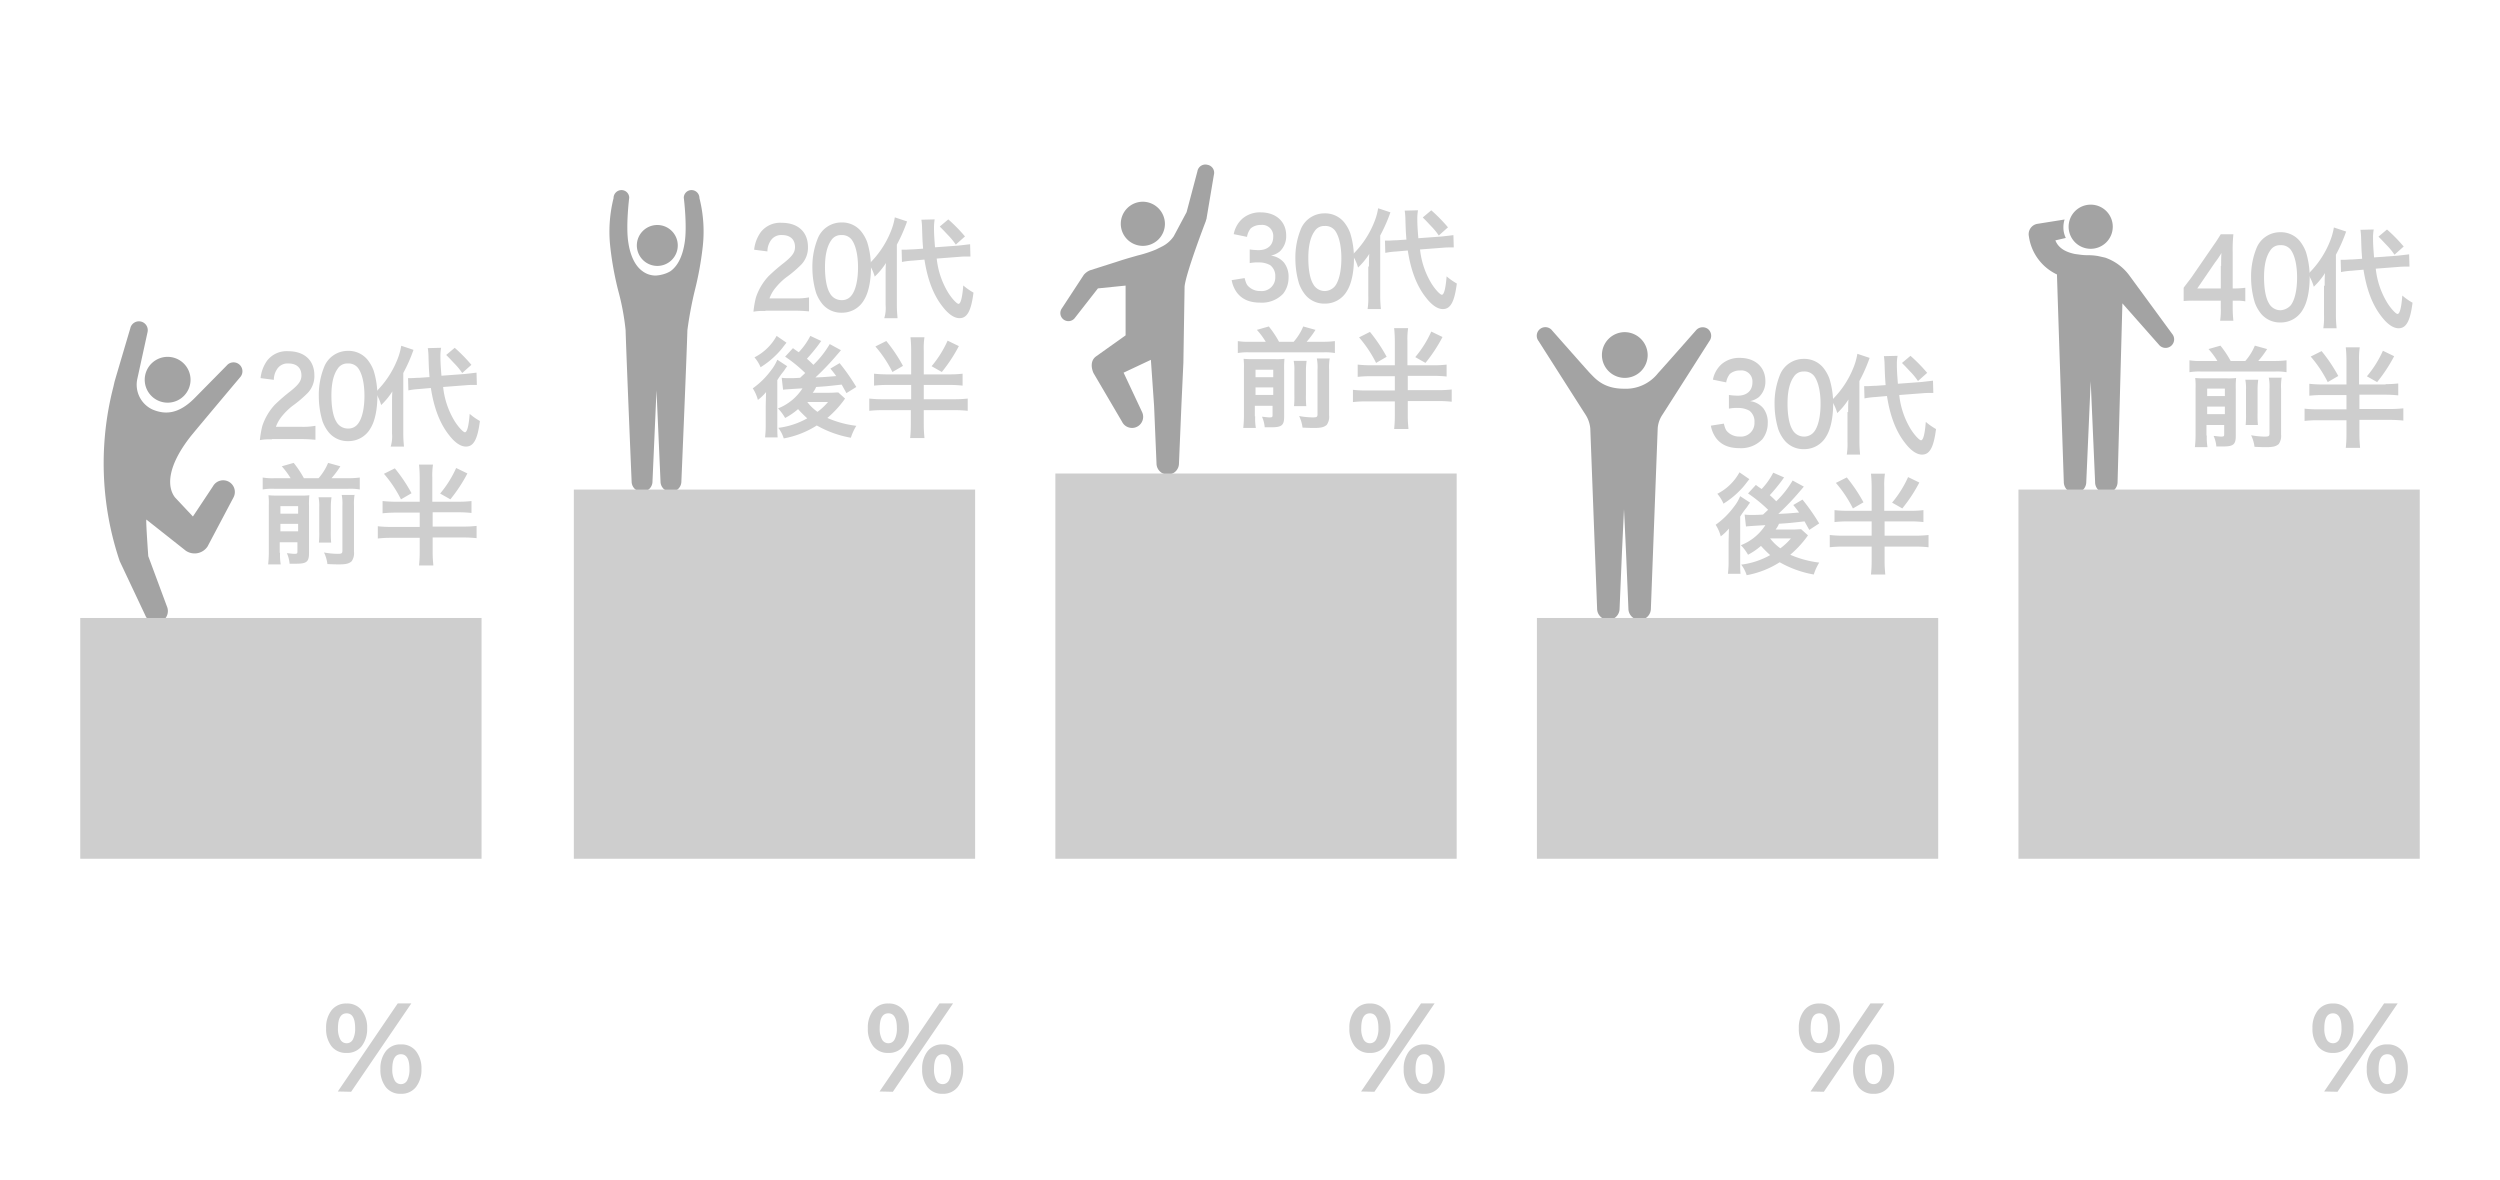 <svg xmlns="http://www.w3.org/2000/svg" width="623" height="294" viewBox="0 0 623 294">
  <defs>
    <style>
      .cls-1 {
        fill: #fff;
      }

      .cls-2 {
        fill: #0c8a41;
      }

      .cls-3 {
        fill: #a3a3a3;
      }

      .cls-4 {
        fill: #cecece;
       animation: st5_anime 2s linear 2s forwards; 
      }

      .cls-5 {
        fill: #cecece;
        animation: st2_anime 2s linear 2s forwards; 
      }
      
    path {
          stroke:transparent;
          fill:transparent;
      }
      @keyframes st2_anime {
        0% {
          stroke-dashoffset: 0;
          fill:#A3A3A3;
        }
        50% {
          stroke-dashoffset: 0;
          fill:#A3A3A3;
        }
        80% {
          stroke-dashoffset: 0;
          fill:#A3A3A3;
        }
        100% {
          stroke-dashoffset: 0;
          fill:#88b04b;
        }
      }
      @keyframes st5_anime {
        0% {
          stroke-dashoffset: 0;
          fill:#A3A3A3;
        }
        50% {
          stroke-dashoffset: 0;
          fill:#A3A3A3;
        }
        80% {
          stroke-dashoffset: 0;
          fill:#A3A3A3;
        }
        100% {
          stroke-dashoffset: 0;
          fill:#cecece;
        }

    </style>
  </defs>
  <g id="グループ_1444" data-name="グループ 1444" transform="translate(-536 -329)">
    <g id="グループ_1440" data-name="グループ 1440">
      <g id="グループ_1439" data-name="グループ 1439">
        <rect id="長方形_1502" data-name="長方形 1502" class="cls-1" width="623" height="294" transform="translate(536 329)"/>
        <path id="パス_1064" data-name="パス 1064" class="cls-2" d="M329.3,107.6" transform="translate(612 369.969)"/>
        <g id="グループ_1381" data-name="グループ 1381" transform="translate(674 340.969)">
          <g id="グループ_168" data-name="グループ 168">
            <path id="パス_42" data-name="パス 42" class="cls-3" d="M25.8,54.3a5.1,5.1,0,1,0-5.1-5.1A5.121,5.121,0,0,0,25.8,54.3Z"/>
            <g id="グループ_167" data-name="グループ 167">
              <path id="パス_43" data-name="パス 43" class="cls-3" d="M29.1,55.6c2.2-1.6,3.1-4.5,3.5-7,.7-4.1-.2-11.3-.2-11.3a1.923,1.923,0,0,1,2-1.9,1.988,1.988,0,0,1,1.9,2,33.944,33.944,0,0,1,.8,12.3,81.4,81.4,0,0,1-2,10.9,95.818,95.818,0,0,0-1.8,9.7c-.2,7-1.5,37.7-1.5,37.7a2.6,2.6,0,0,1-5.2,0l-1-22.7-1,22.7a2.6,2.6,0,0,1-5.2,0s-1.3-30.8-1.5-37.7a60.367,60.367,0,0,0-1.8-9.7,78.3,78.3,0,0,1-2-10.9,34.32,34.32,0,0,1,.8-12.3,1.988,1.988,0,0,1,1.9-2,1.923,1.923,0,0,1,2,1.9s-.9,7.2-.2,11.3c.4,2.6,1.4,5.5,3.5,7a5.483,5.483,0,0,0,1.5.8,5.663,5.663,0,0,0,1.8.3,8.418,8.418,0,0,0,1.8-.3A7.135,7.135,0,0,0,29.1,55.6Z"/>
            </g>
          </g>
        </g>
        <g id="グループ_1382" data-name="グループ 1382" transform="translate(577 294.1)">
          <g id="グループ_171" data-name="グループ 171">
            <path id="パス_44" data-name="パス 44" class="cls-3" d="M485.5,91.4a5.5,5.5,0,1,1-5.5-5.5A5.484,5.484,0,0,1,485.5,91.4Z"/>
            <g id="グループ_170" data-name="グループ 170">
              <path id="パス_45" data-name="パス 45" class="cls-3" d="M483.6,99.1a12.584,12.584,0,0,1,6,4.4l10.7,14.6a2.132,2.132,0,1,1-3.3,2.7l-9.1-10.3L486.7,155a2.8,2.8,0,0,1-2.8,2.8,2.734,2.734,0,0,1-2.8-2.8L480,129.9,478.9,155a2.8,2.8,0,1,1-5.6,0s-1.7-50.7-1.7-51.7a12.388,12.388,0,0,1-7-9.5,2.62,2.62,0,0,1,2-3.1l6.9-1.1a6.279,6.279,0,0,0-.3,1.9,5.954,5.954,0,0,0,.6,2.7l-2.6.6c.8,2.1,2.9,3,4.9,3.4l1.5.2a16.233,16.233,0,0,0,2.1.1,14.919,14.919,0,0,1,2.1.2Z"/>
            </g>
          </g>
        </g>
        <g id="グループ_1383" data-name="グループ 1383" transform="translate(646 369.969)">
          <g id="グループ_174" data-name="グループ 174">
            <path id="パス_46" data-name="パス 46" class="cls-3" d="M180.3,14.8a5.5,5.5,0,1,1-5.5-5.5A5.549,5.549,0,0,1,180.3,14.8Z"/>
            <g id="グループ_173" data-name="グループ 173">
              <path id="パス_47" data-name="パス 47" class="cls-3" d="M179.7,20.4a7.633,7.633,0,0,0,2.8-2.5l3.2-6,2.7-10.2A2.007,2.007,0,0,1,190.9.1a2.007,2.007,0,0,1,1.6,2.5l-1.8,10.7c0,.3-.2.6-.2.8,0,0-4.9,12.7-5.3,16.3l-.3,19-.5,10.8-.6,14.3a2.8,2.8,0,0,1-5.6,0l-.6-14.3-.8-11.5L170,51.9l4.6,9.8a2.773,2.773,0,1,1-5,2.4L162.5,52c-.5-1.1-.9-3.1.7-4.2l7.3-5.2V30.2l-6.9.7-5.7,7.3a2.011,2.011,0,0,1-3.3-2.3l5.5-8.4a4.177,4.177,0,0,1,1.5-1.1l6.6-2.1q1.8-.6,3.9-1.2l1.4-.4a30.982,30.982,0,0,0,4.6-1.5Z"/>
            </g>
          </g>
        </g>
        <g id="グループ_1384" data-name="グループ 1384" transform="translate(600.592 415.164)">
          <g id="グループ_176" data-name="グループ 176" transform="translate(0 0)">
            <path id="パス_1059" data-name="パス 1059" class="cls-4" d="M213.96,40.62a18.993,18.993,0,0,0-2.207-2.971l2.971-.849a24.758,24.758,0,0,1,2.546,3.82h3.65A13.725,13.725,0,0,0,223.3,36.8l3.056.849a22.519,22.519,0,0,1-2.207,2.971h4.159a22.769,22.769,0,0,0,2.886-.17v2.971a13.778,13.778,0,0,0-2.886-.17h-18.42a14.2,14.2,0,0,0-2.886.17V40.45a14.637,14.637,0,0,0,2.886.17Zm-2.631,18.589a13.36,13.36,0,0,0,.17,2.886h-3.141a28.547,28.547,0,0,0,.17-3.056V47.325a17.914,17.914,0,0,0-.085-2.462,23.079,23.079,0,0,0,2.546.085h5.263a15.876,15.876,0,0,0,2.377-.085,21.67,21.67,0,0,0-.085,2.716V59.294c0,2.122-.594,2.631-3.141,2.631h-1.7a7.974,7.974,0,0,0-.679-2.631c.934.085,1.443.17,1.867.17.679,0,.764-.085.764-.594V56.578h-4.414v2.631Zm4.5-9.762V47.58h-4.414v1.867Zm0,4.414V51.994h-4.414v1.867Zm8.319-8.488a16.982,16.982,0,0,0-.17,2.546v5.772a25.783,25.783,0,0,0,.085,2.971h-3.056a24.1,24.1,0,0,0,.085-2.886V47.92a10.863,10.863,0,0,0-.17-2.546h3.226Zm5.772-.764a13.36,13.36,0,0,0-.17,2.886V58.954a3.484,3.484,0,0,1-.594,2.377c-.594.509-1.273.764-3.056.764-.679,0-1.188,0-2.971-.085a9.316,9.316,0,0,0-.849-2.886,19.593,19.593,0,0,0,3.31.34c1.1,0,1.273-.085,1.273-.849V47.58a11.723,11.723,0,0,0-.17-2.8h3.226Z" transform="translate(-206.129 -7.612)"/>
            <path id="パス_1060" data-name="パス 1060" class="cls-4" d="M261,46.552a26.484,26.484,0,0,0,3.141-.17v2.971a30.343,30.343,0,0,0-3.141-.17h-6.536v3.565h7.724a28.186,28.186,0,0,0,3.226-.17v3.056a29.443,29.443,0,0,0-3.226-.17h-7.724V59.03c0,1.528.085,2.292.17,3.4h-3.565a30.484,30.484,0,0,0,.17-3.4V55.55h-7.215a28.187,28.187,0,0,0-3.226.17V52.664a28.189,28.189,0,0,0,3.226.17h7.215V49.268h-6.027a30.774,30.774,0,0,0-3.226.17V46.382a30.775,30.775,0,0,0,3.226.17h6.027V40.61a32.63,32.63,0,0,0-.17-3.31h3.48a18.518,18.518,0,0,0-.17,3.31v5.942Zm-15.958-8.319a39.489,39.489,0,0,1,4.159,6.2l-2.631,1.528a30.807,30.807,0,0,0-4.244-6.366Zm18.08,1.273a38.4,38.4,0,0,1-4.244,6.451l-2.547-1.443a26.926,26.926,0,0,0,3.99-6.366Z" transform="translate(-211.239 -7.687)"/>
            <path id="パス_48" data-name="パス 48" class="cls-4" d="M57.171,58.985a12.181,12.181,0,0,0-2.971.17,24.3,24.3,0,0,1,.594-3.48,14.349,14.349,0,0,1,3.141-5.348,45.307,45.307,0,0,1,3.82-3.31c2.122-1.7,2.8-2.631,2.8-3.989,0-1.867-1.188-2.971-3.226-2.971a3.1,3.1,0,0,0-2.971,1.613,4.721,4.721,0,0,0-.679,2.462l-3.31-.424a9.251,9.251,0,0,1,1.613-4.329A6.128,6.128,0,0,1,61.245,37c4.074,0,6.536,2.292,6.536,6.027a6.1,6.1,0,0,1-1.613,4.329,29.585,29.585,0,0,1-3.9,3.31,16.337,16.337,0,0,0-2.716,2.716,8.7,8.7,0,0,0-1.358,2.462h6.451a17.226,17.226,0,0,0,3.4-.255v3.48c-1.1-.085-2.037-.17-3.48-.17H57.171Z" transform="translate(-54.03 -35.642)"/>
            <path id="パス_49" data-name="パス 49" class="cls-4" d="M73.962,57.187a9.65,9.65,0,0,1-1.528-2.716,21.611,21.611,0,0,1-.934-6.281,18.681,18.681,0,0,1,1.443-7.555A6.341,6.341,0,0,1,78.8,36.9a6.088,6.088,0,0,1,4.838,2.207,9.65,9.65,0,0,1,1.528,2.716A21.183,21.183,0,0,1,86.1,48.1c0,3.31-.594,6.281-1.7,8.064a6.277,6.277,0,0,1-5.6,3.226A6.088,6.088,0,0,1,73.962,57.187Zm7.3-2.122c1.019-1.273,1.613-3.82,1.613-6.96s-.594-5.6-1.613-6.96a3.006,3.006,0,0,0-2.546-1.1A2.81,2.81,0,0,0,76.169,41.4q-1.528,2.165-1.528,6.621c0,2.886.424,5.178,1.188,6.451A3.268,3.268,0,0,0,78.8,56.253,2.906,2.906,0,0,0,81.262,55.065Z" transform="translate(-56.646 -35.627)"/>
            <path id="パス_50" data-name="パス 50" class="cls-4" d="M92.259,49.915c0-1.358,0-2.122.085-3.141a18.082,18.082,0,0,1-2.8,3.4A10.936,10.936,0,0,0,88.1,47.029a23.341,23.341,0,0,0,5.433-8.064A15.6,15.6,0,0,0,94.551,35.4l3.056,1.019a39.564,39.564,0,0,1-2.546,5.772V57.215c0,1.358.085,2.292.17,3.31H91.92a8.471,8.471,0,0,0,.34-3.226Zm12.732-4.244a20.423,20.423,0,0,0,2.8,8.4c.934,1.528,2.207,2.886,2.631,2.886.509,0,.934-1.358,1.188-4.584a15.819,15.819,0,0,0,2.546,1.783c-.594,4.669-1.613,6.366-3.48,6.366-1.273,0-2.716-.934-4.159-2.8-2.377-2.971-3.82-6.876-4.584-11.8l-2.886.255a19.636,19.636,0,0,0-2.716.34l-.085-3.056H97.1c.509,0,1.358-.085,2.037-.085l2.462-.17c-.17-2.207-.17-2.462-.255-5.178a16.485,16.485,0,0,0-.17-2.037l3.31-.085a12.19,12.19,0,0,0-.17,2.037c0,1.613.085,2.716.255,4.923l5.772-.424c1.613-.17,2.207-.255,2.971-.34l.085,3.056h-.764c-.424,0-1.1,0-2.037.085Zm2.886-9.762a39.938,39.938,0,0,1,4.159,4.244l-2.292,2.037a16.165,16.165,0,0,0-1.952-2.377c-1.273-1.358-1.273-1.358-2.037-2.122Z" transform="translate(-59.155 -35.4)"/>
          </g>
        </g>
        <g id="グループ_1385" data-name="グループ 1385" transform="translate(723.592 383.164)">
          <g id="グループ_176-2" data-name="グループ 176" transform="translate(0 0)">
            <path id="パス_48-2" data-name="パス 48" class="cls-4" d="M57.171,58.985a12.181,12.181,0,0,0-2.971.17,24.3,24.3,0,0,1,.594-3.48,14.349,14.349,0,0,1,3.141-5.348,45.307,45.307,0,0,1,3.82-3.31c2.122-1.7,2.8-2.631,2.8-3.989,0-1.867-1.188-2.971-3.226-2.971a3.1,3.1,0,0,0-2.971,1.613,4.721,4.721,0,0,0-.679,2.462l-3.31-.424a9.251,9.251,0,0,1,1.613-4.329A6.128,6.128,0,0,1,61.245,37c4.074,0,6.536,2.292,6.536,6.027a6.1,6.1,0,0,1-1.613,4.329,29.585,29.585,0,0,1-3.9,3.31,16.337,16.337,0,0,0-2.716,2.716,8.7,8.7,0,0,0-1.358,2.462h6.451a17.226,17.226,0,0,0,3.4-.255v3.48c-1.1-.085-2.037-.17-3.48-.17H57.171Z" transform="translate(-54.03 -35.642)"/>
            <path id="パス_49-2" data-name="パス 49" class="cls-4" d="M73.962,57.187a9.65,9.65,0,0,1-1.528-2.716,21.611,21.611,0,0,1-.934-6.281,18.681,18.681,0,0,1,1.443-7.555A6.341,6.341,0,0,1,78.8,36.9a6.088,6.088,0,0,1,4.838,2.207,9.65,9.65,0,0,1,1.528,2.716A21.183,21.183,0,0,1,86.1,48.1c0,3.31-.594,6.281-1.7,8.064a6.277,6.277,0,0,1-5.6,3.226A6.088,6.088,0,0,1,73.962,57.187Zm7.3-2.122c1.019-1.273,1.613-3.82,1.613-6.96s-.594-5.6-1.613-6.96a3.006,3.006,0,0,0-2.546-1.1A2.81,2.81,0,0,0,76.169,41.4q-1.528,2.165-1.528,6.621c0,2.886.424,5.178,1.188,6.451A3.268,3.268,0,0,0,78.8,56.253,2.906,2.906,0,0,0,81.262,55.065Z" transform="translate(-56.646 -35.627)"/>
            <path id="パス_50-2" data-name="パス 50" class="cls-4" d="M92.259,49.915c0-1.358,0-2.122.085-3.141a18.082,18.082,0,0,1-2.8,3.4A10.936,10.936,0,0,0,88.1,47.029a23.341,23.341,0,0,0,5.433-8.064A15.6,15.6,0,0,0,94.551,35.4l3.056,1.019a39.564,39.564,0,0,1-2.546,5.772V57.215c0,1.358.085,2.292.17,3.31H91.92a8.471,8.471,0,0,0,.34-3.226Zm12.732-4.244a20.423,20.423,0,0,0,2.8,8.4c.934,1.528,2.207,2.886,2.631,2.886.509,0,.934-1.358,1.188-4.584a15.819,15.819,0,0,0,2.546,1.783c-.594,4.669-1.613,6.366-3.48,6.366-1.273,0-2.716-.934-4.159-2.8-2.377-2.971-3.82-6.876-4.584-11.8l-2.886.255a19.636,19.636,0,0,0-2.716.34l-.085-3.056H97.1c.509,0,1.358-.085,2.037-.085l2.462-.17c-.17-2.207-.17-2.462-.255-5.178a16.485,16.485,0,0,0-.17-2.037l3.31-.085a12.19,12.19,0,0,0-.17,2.037c0,1.613.085,2.716.255,4.923l5.772-.424c1.613-.17,2.207-.255,2.971-.34l.085,3.056h-.764c-.424,0-1.1,0-2.037.085Zm2.886-9.762a39.938,39.938,0,0,1,4.159,4.244l-2.292,2.037a16.165,16.165,0,0,0-1.952-2.377c-1.273-1.358-1.273-1.358-2.037-2.122Z" transform="translate(-59.155 -35.4)"/>
            <path id="パス_51" data-name="パス 51" class="cls-4" d="M57.31,84.206a11.357,11.357,0,0,1-2.037,1.952A10.158,10.158,0,0,0,54,83.272a20.161,20.161,0,0,0,4.5-4.414,10.722,10.722,0,0,0,1.613-2.716l2.462,1.613a12.418,12.418,0,0,0-.764,1.1c-.085.085-.17.255-.34.424a21.748,21.748,0,0,0-1.358,1.952V92.27c0,1.528,0,2.292.085,3.226H57.056a24.356,24.356,0,0,0,.17-2.971V87.516ZM62.4,71.9c-1.019,1.273-1.019,1.358-1.7,2.122a21.58,21.58,0,0,1-4.753,3.989,9.2,9.2,0,0,0-1.528-2.462A12.934,12.934,0,0,0,59.942,70.2Zm8.658-.424c-.255.34-.255.34-.679.934a44.417,44.417,0,0,1-2.886,3.48c.764.679,1.019.934,1.613,1.528a24.339,24.339,0,0,0,4.074-5.178l2.8,1.528c-.17.17-.34.424-1.019,1.188a65.132,65.132,0,0,1-5.348,5.6c2.122-.085,2.122-.085,5.178-.34-.424-.594-.679-.934-1.443-1.867l2.292-1.358A51.394,51.394,0,0,1,79.8,82.932L77.343,84.46c-.679-1.188-.849-1.528-1.188-2.122-3.82.424-3.82.424-6.366.594a5.884,5.884,0,0,1-.849,1.443H73.1c.934,0,1.7-.085,2.207-.085L77,85.818c-.17.255-.255.34-.424.594a26.394,26.394,0,0,1-3.99,4.244A25.647,25.647,0,0,0,79.8,92.609a13.377,13.377,0,0,0-1.358,2.971,26.336,26.336,0,0,1-8.488-3.056,22.9,22.9,0,0,1-8.234,3.226,8.477,8.477,0,0,0-1.358-2.631,19.557,19.557,0,0,0,7.215-2.377,28.835,28.835,0,0,1-2.292-2.292,16.443,16.443,0,0,1-3.226,2.207,10.849,10.849,0,0,0-1.783-2.377,12.787,12.787,0,0,0,6.112-5.008c-4.074.255-4.074.255-4.838.34l-.34-2.971a10.29,10.29,0,0,0,1.7.085h1.019c.424,0,.424,0,1.867-.085l1.273-1.188a35.169,35.169,0,0,0-5.008-4.074l1.952-2.122c.679.509.934.679,1.443,1.019A17.5,17.5,0,0,0,68.345,70.2Zm-3.48,15.194a11.68,11.68,0,0,0,2.546,2.462,14.92,14.92,0,0,0,2.631-2.462Z" transform="translate(-54 -40.661)"/>
            <path id="パス_52" data-name="パス 52" class="cls-4" d="M108.317,79.852a26.483,26.483,0,0,0,3.141-.17v2.971a30.343,30.343,0,0,0-3.141-.17h-6.536v3.565h7.724a28.19,28.19,0,0,0,3.226-.17v3.056a29.445,29.445,0,0,0-3.226-.17h-7.724V92.33c0,1.528.085,2.292.17,3.4H98.386a30.484,30.484,0,0,0,.17-3.4V88.765h-7.13a28.19,28.19,0,0,0-3.226.17V85.879a28.189,28.189,0,0,0,3.226.17h7.215V82.484H92.614a30.777,30.777,0,0,0-3.226.17V79.682a30.777,30.777,0,0,0,3.226.17h6.027V73.91a32.633,32.633,0,0,0-.17-3.31h3.48a18.521,18.521,0,0,0-.17,3.31v5.942h6.536ZM92.444,71.534a39.49,39.49,0,0,1,4.159,6.2l-2.631,1.528a30.808,30.808,0,0,0-4.244-6.366Zm18.08,1.273a38.4,38.4,0,0,1-4.244,6.451l-2.546-1.443a26.926,26.926,0,0,0,3.989-6.366Z" transform="translate(-59.17 -40.721)"/>
          </g>
        </g>
        <g id="グループ_1386" data-name="グループ 1386" transform="translate(842.935 380.898)">
          <g id="グループ_178" data-name="グループ 178" transform="translate(0 0)">
            <path id="パス_53" data-name="パス 53" class="cls-4" d="M208.426,19.682c.34,1.273.509,1.7,1.1,2.207a4.066,4.066,0,0,0,2.8,1.019,3.391,3.391,0,0,0,3.735-3.565,3.341,3.341,0,0,0-1.273-2.886,5.7,5.7,0,0,0-2.631-.679,10.836,10.836,0,0,0-2.462.17v-3.4a16.691,16.691,0,0,0,2.207.17c2.292,0,3.65-1.273,3.65-3.31A2.748,2.748,0,0,0,212.5,6.441a3.821,3.821,0,0,0-2.546.849,4.51,4.51,0,0,0-.934,2.122l-3.31-.679a6.893,6.893,0,0,1,2.207-3.9,6.72,6.72,0,0,1,4.5-1.528c3.82,0,6.366,2.292,6.366,5.772a5.231,5.231,0,0,1-1.613,3.989,5.343,5.343,0,0,1-2.207,1.019,5.066,5.066,0,0,1,3.31,1.783,5.756,5.756,0,0,1,1.1,3.735,6.469,6.469,0,0,1-1.358,3.989,7.288,7.288,0,0,1-5.687,2.207c-2.716,0-4.584-.849-5.857-2.546a7.456,7.456,0,0,1-1.273-3.056Z" transform="translate(-205.2 -2.281)"/>
            <path id="パス_54" data-name="パス 54" class="cls-4" d="M226.362,23.887a9.65,9.65,0,0,1-1.528-2.716,21.611,21.611,0,0,1-.934-6.281,18.682,18.682,0,0,1,1.443-7.555A6.341,6.341,0,0,1,231.2,3.6a6.088,6.088,0,0,1,4.838,2.207,9.65,9.65,0,0,1,1.528,2.716A21.183,21.183,0,0,1,238.5,14.8c0,3.31-.594,6.281-1.7,8.064a6.277,6.277,0,0,1-5.6,3.226A6.088,6.088,0,0,1,226.362,23.887Zm7.385-2.122c1.019-1.273,1.613-3.82,1.613-6.96s-.594-5.6-1.613-6.96a3.006,3.006,0,0,0-2.546-1.1A2.81,2.81,0,0,0,228.653,8.1q-1.528,2.165-1.528,6.621c0,2.886.424,5.178,1.188,6.451a3.268,3.268,0,0,0,2.971,1.783A3.423,3.423,0,0,0,233.746,21.765Z" transform="translate(-208.027 -2.327)"/>
            <path id="パス_55" data-name="パス 55" class="cls-4" d="M244.759,16.615c0-1.358,0-2.122.085-3.141a18.082,18.082,0,0,1-2.8,3.4,10.935,10.935,0,0,0-1.443-3.141,23.341,23.341,0,0,0,5.432-8.064A15.6,15.6,0,0,0,247.051,2.1l3.056,1.019a39.567,39.567,0,0,1-2.546,5.772V23.915c0,1.358.085,2.292.17,3.31h-3.31a18.033,18.033,0,0,0,.17-3.31v-7.3Zm12.732-4.244a20.423,20.423,0,0,0,2.8,8.4c.934,1.528,2.207,2.886,2.631,2.886.509,0,.934-1.358,1.188-4.584a15.818,15.818,0,0,0,2.546,1.783c-.594,4.669-1.613,6.366-3.48,6.366-1.273,0-2.716-.934-4.159-2.8-2.377-2.971-3.82-6.876-4.584-11.8l-2.886.255a19.636,19.636,0,0,0-2.716.34l-.085-3.056h.849c.509,0,1.358-.085,2.037-.085l2.462-.17c-.17-2.207-.17-2.462-.255-5.178a16.483,16.483,0,0,0-.17-2.037l3.31-.085a12.188,12.188,0,0,0-.17,2.037c0,1.613.085,2.716.255,4.923l5.772-.424c1.613-.17,2.207-.255,2.971-.34l.085,3.056h-.764c-.424,0-1.1,0-2.037.085Zm2.8-9.762a39.938,39.938,0,0,1,4.159,4.244L262.16,8.891a16.166,16.166,0,0,0-1.952-2.377c-1.273-1.358-1.273-1.358-2.037-2.122Z" transform="translate(-210.551 -2.1)"/>
            <path id="パス_56" data-name="パス 56" class="cls-4" d="M213.96,40.62a18.993,18.993,0,0,0-2.207-2.971l2.971-.849a24.758,24.758,0,0,1,2.546,3.82h3.65A13.725,13.725,0,0,0,223.3,36.8l3.056.849a22.519,22.519,0,0,1-2.207,2.971h4.159a22.769,22.769,0,0,0,2.886-.17v2.971a13.778,13.778,0,0,0-2.886-.17h-18.42a14.2,14.2,0,0,0-2.886.17V40.45a14.637,14.637,0,0,0,2.886.17Zm-2.631,18.589a13.36,13.36,0,0,0,.17,2.886h-3.141a28.547,28.547,0,0,0,.17-3.056V47.325a17.914,17.914,0,0,0-.085-2.462,23.079,23.079,0,0,0,2.546.085h5.263a15.876,15.876,0,0,0,2.377-.085,21.67,21.67,0,0,0-.085,2.716V59.294c0,2.122-.594,2.631-3.141,2.631h-1.7a7.974,7.974,0,0,0-.679-2.631c.934.085,1.443.17,1.867.17.679,0,.764-.085.764-.594V56.578h-4.414v2.631Zm4.5-9.762V47.58h-4.414v1.867Zm0,4.414V51.994h-4.414v1.867Zm8.319-8.488a16.982,16.982,0,0,0-.17,2.546v5.772a25.783,25.783,0,0,0,.085,2.971h-3.056a24.1,24.1,0,0,0,.085-2.886V47.92a10.863,10.863,0,0,0-.17-2.546h3.226Zm5.772-.764a13.36,13.36,0,0,0-.17,2.886V58.954a3.484,3.484,0,0,1-.594,2.377c-.594.509-1.273.764-3.056.764-.679,0-1.188,0-2.971-.085a9.316,9.316,0,0,0-.849-2.886,19.593,19.593,0,0,0,3.31.34c1.1,0,1.273-.085,1.273-.849V47.58a11.723,11.723,0,0,0-.17-2.8h3.226Z" transform="translate(-205.472 -7.346)"/>
            <path id="パス_57" data-name="パス 57" class="cls-4" d="M261,46.552a26.484,26.484,0,0,0,3.141-.17v2.971a30.343,30.343,0,0,0-3.141-.17h-6.536v3.565h7.724a28.186,28.186,0,0,0,3.226-.17v3.056a29.443,29.443,0,0,0-3.226-.17h-7.724V59.03c0,1.528.085,2.292.17,3.4h-3.565a30.484,30.484,0,0,0,.17-3.4V55.55h-7.215a28.187,28.187,0,0,0-3.226.17V52.664a28.189,28.189,0,0,0,3.226.17h7.215V49.268h-6.027a30.774,30.774,0,0,0-3.226.17V46.382a30.775,30.775,0,0,0,3.226.17h6.027V40.61a32.63,32.63,0,0,0-.17-3.31h3.48a18.518,18.518,0,0,0-.17,3.31v5.942Zm-15.958-8.319a39.489,39.489,0,0,1,4.159,6.2l-2.631,1.528a30.807,30.807,0,0,0-4.244-6.366Zm18.08,1.273a38.4,38.4,0,0,1-4.244,6.451l-2.547-1.443a26.926,26.926,0,0,0,3.99-6.366Z" transform="translate(-210.582 -7.421)"/>
          </g>
        </g>
        <g id="グループ_1387" data-name="グループ 1387" transform="translate(1080.167 385.681)">
          <g id="グループ_180" data-name="グループ 180" transform="translate(0 0)">
            <path id="パス_58" data-name="パス 58" class="cls-4" d="M523.964,100.522a10.054,10.054,0,0,0-2.292-.17h-.849V102.3a28.526,28.526,0,0,0,.17,3.056h-3.31a17.008,17.008,0,0,0,.17-3.141v-1.867h-6.366a26.54,26.54,0,0,0-2.886.085v-3.31c.764-1.019,1.019-1.358,1.867-2.462l5.432-7.894c1.019-1.443,1.358-2.037,1.952-2.971h3.141a37.686,37.686,0,0,0-.17,4.584V97.3h.849a19.367,19.367,0,0,0,2.292-.17Zm-6.027-8.828c0-1.273,0-2.122.085-3.226a23.813,23.813,0,0,1-1.613,2.377L512,97.3h5.857v-5.6Z" transform="translate(-508.6 -82.102)"/>
            <path id="パス_59" data-name="パス 59" class="cls-4" d="M530.862,103.487a9.648,9.648,0,0,1-1.528-2.716,21.611,21.611,0,0,1-.934-6.281,18.681,18.681,0,0,1,1.443-7.555A6.341,6.341,0,0,1,535.7,83.2a6.088,6.088,0,0,1,4.838,2.207,9.65,9.65,0,0,1,1.528,2.716A21.183,21.183,0,0,1,543,94.4c0,3.31-.594,6.281-1.7,8.064a6.277,6.277,0,0,1-5.6,3.226A6.088,6.088,0,0,1,530.862,103.487Zm7.385-2.037c1.019-1.273,1.613-3.82,1.613-6.96s-.594-5.6-1.613-6.96a3.006,3.006,0,0,0-2.546-1.1,2.81,2.81,0,0,0-2.547,1.358q-1.528,2.165-1.528,6.621c0,2.886.424,5.178,1.188,6.451a3.268,3.268,0,0,0,2.971,1.783A3.775,3.775,0,0,0,538.246,101.45Z" transform="translate(-511.593 -82.012)"/>
            <path id="パス_60" data-name="パス 60" class="cls-4" d="M549.259,96.315c0-1.358,0-2.122.085-3.141a18.08,18.08,0,0,1-2.8,3.4,10.933,10.933,0,0,0-1.443-3.141,23.34,23.34,0,0,0,5.432-8.064,15.605,15.605,0,0,0,1.019-3.565l3.056,1.019a39.573,39.573,0,0,1-2.546,5.772v15.024c0,1.358.085,2.292.17,3.31h-3.31a18.03,18.03,0,0,0,.17-3.31v-7.3Zm12.732-4.244a20.422,20.422,0,0,0,2.8,8.4c.934,1.528,2.207,2.886,2.631,2.886.509,0,.934-1.358,1.188-4.584a15.816,15.816,0,0,0,2.547,1.783c-.594,4.669-1.613,6.366-3.48,6.366-1.273,0-2.716-.934-4.159-2.8-2.377-2.971-3.82-6.876-4.584-11.8l-2.886.255a19.633,19.633,0,0,0-2.716.34l-.085-3.056h.849c.509,0,1.358-.085,2.037-.085l2.462-.17c-.17-2.207-.17-2.462-.255-5.178a16.492,16.492,0,0,0-.17-2.037l3.31-.085a12.194,12.194,0,0,0-.17,2.037c0,1.613.085,2.716.255,4.923l5.772-.424c1.613-.17,2.207-.255,2.971-.34l.085,3.056h-.764c-.424,0-1.1,0-2.037.085Zm2.8-9.762a39.941,39.941,0,0,1,4.159,4.244l-2.292,2.037a16.175,16.175,0,0,0-1.952-2.377c-1.273-1.358-1.273-1.358-2.037-2.122Z" transform="translate(-514.118 -81.8)"/>
            <path id="パス_61" data-name="パス 61" class="cls-4" d="M517.26,120.32a19,19,0,0,0-2.207-2.971l2.971-.849a24.756,24.756,0,0,1,2.547,3.82h3.65a13.726,13.726,0,0,0,2.377-3.82l3.056.849a22.513,22.513,0,0,1-2.207,2.971h4.159a22.771,22.771,0,0,0,2.886-.17v2.971a13.78,13.78,0,0,0-2.886-.17h-18.42a14.2,14.2,0,0,0-2.886.17V120.15a14.637,14.637,0,0,0,2.886.17Zm-2.631,18.589a13.363,13.363,0,0,0,.17,2.886h-3.141a28.551,28.551,0,0,0,.17-3.056V127.025a17.924,17.924,0,0,0-.085-2.462,23.079,23.079,0,0,0,2.546.085h5.263a15.875,15.875,0,0,0,2.377-.085,21.681,21.681,0,0,0-.085,2.716v11.714c0,2.122-.594,2.631-3.141,2.631h-1.7a7.975,7.975,0,0,0-.679-2.631c.934.085,1.443.17,1.867.17.679,0,.764-.085.764-.594v-2.292h-4.414v2.631Zm4.5-9.846V127.2h-4.414v1.867Zm0,4.5v-1.867h-4.414v1.867Zm8.318-8.573a16.987,16.987,0,0,0-.17,2.546v5.772a25.778,25.778,0,0,0,.085,2.971h-3.056a24.1,24.1,0,0,0,.085-2.886v-5.857a10.861,10.861,0,0,0-.17-2.546Zm5.857-.679a13.358,13.358,0,0,0-.17,2.886v11.459a3.484,3.484,0,0,1-.594,2.377c-.594.509-1.273.764-3.056.764-.679,0-1.188,0-2.971-.085a9.316,9.316,0,0,0-.849-2.886,19.592,19.592,0,0,0,3.31.34c1.1,0,1.273-.085,1.273-.849V127.28a11.725,11.725,0,0,0-.17-2.8H533.3Z" transform="translate(-508.857 -87.046)"/>
            <path id="パス_62" data-name="パス 62" class="cls-4" d="M564.3,126.167a26.483,26.483,0,0,0,3.141-.17v2.971a30.341,30.341,0,0,0-3.141-.17h-6.536v3.565h7.724a28.191,28.191,0,0,0,3.226-.17v3.056a29.442,29.442,0,0,0-3.226-.17h-7.724v3.565c0,1.528.085,2.292.17,3.4h-3.565a30.5,30.5,0,0,0,.17-3.4v-3.48h-7.215a28.191,28.191,0,0,0-3.226.17v-3.056a28.188,28.188,0,0,0,3.226.17h7.215v-3.565h-6.027a30.78,30.78,0,0,0-3.226.17v-2.971a30.775,30.775,0,0,0,3.226.17h6.027V120.31a32.627,32.627,0,0,0-.17-3.31h3.48a18.517,18.517,0,0,0-.17,3.31v5.942H564.3Zm-15.958-8.234a39.489,39.489,0,0,1,4.159,6.2l-2.631,1.528a30.81,30.81,0,0,0-4.244-6.366Zm18.08,1.273a38.4,38.4,0,0,1-4.244,6.451l-2.546-1.443a26.929,26.929,0,0,0,3.99-6.366Z" transform="translate(-513.967 -87.121)"/>
          </g>
        </g>
        <g id="グループ_1388" data-name="グループ 1388" transform="translate(962.352 417.164)">
          <g id="グループ_182" data-name="グループ 182" transform="translate(0 0)">
            <path id="パス_63" data-name="パス 63" class="cls-4" d="M362.426,52.982c.34,1.273.509,1.7,1.1,2.207a4.066,4.066,0,0,0,2.8,1.019,3.391,3.391,0,0,0,3.735-3.565,3.341,3.341,0,0,0-1.273-2.886,5.7,5.7,0,0,0-2.631-.679,10.836,10.836,0,0,0-2.462.17v-3.4a16.691,16.691,0,0,0,2.207.17c2.292,0,3.65-1.273,3.65-3.31a2.748,2.748,0,0,0-3.056-2.971,3.821,3.821,0,0,0-2.546.849,4.509,4.509,0,0,0-.934,2.122l-3.31-.679a6.893,6.893,0,0,1,2.207-3.9,6.72,6.72,0,0,1,4.5-1.528c3.82,0,6.366,2.292,6.366,5.772a5.231,5.231,0,0,1-1.613,3.989,5.343,5.343,0,0,1-2.207,1.019,5.066,5.066,0,0,1,3.31,1.783,5.756,5.756,0,0,1,1.1,3.735,6.469,6.469,0,0,1-1.358,3.989,7.288,7.288,0,0,1-5.687,2.207c-2.716,0-4.584-.849-5.857-2.546a7.455,7.455,0,0,1-1.273-3.056Z" transform="translate(-359.2 -35.581)"/>
            <path id="パス_64" data-name="パス 64" class="cls-4" d="M380.362,57.187a9.651,9.651,0,0,1-1.528-2.716,21.611,21.611,0,0,1-.934-6.281,18.682,18.682,0,0,1,1.443-7.555A6.341,6.341,0,0,1,385.2,36.9a6.088,6.088,0,0,1,4.838,2.207,9.651,9.651,0,0,1,1.528,2.716A21.183,21.183,0,0,1,392.5,48.1c0,3.31-.594,6.281-1.7,8.064a6.277,6.277,0,0,1-5.6,3.226A6.088,6.088,0,0,1,380.362,57.187Zm7.385-2.122c1.019-1.273,1.613-3.82,1.613-6.96s-.594-5.6-1.613-6.96a3.006,3.006,0,0,0-2.546-1.1,2.81,2.81,0,0,0-2.547,1.358q-1.528,2.165-1.528,6.621c0,2.886.424,5.178,1.188,6.451a3.268,3.268,0,0,0,2.971,1.783A3.137,3.137,0,0,0,387.746,55.065Z" transform="translate(-362.027 -35.627)"/>
            <path id="パス_65" data-name="パス 65" class="cls-4" d="M398.759,49.915c0-1.358,0-2.122.085-3.141a18.081,18.081,0,0,1-2.8,3.4,10.935,10.935,0,0,0-1.443-3.141,23.341,23.341,0,0,0,5.432-8.064,15.6,15.6,0,0,0,1.019-3.565l3.056,1.019a39.567,39.567,0,0,1-2.546,5.772V57.215c0,1.358.085,2.292.17,3.31h-3.31a18.033,18.033,0,0,0,.17-3.31v-7.3Zm12.732-4.244a20.423,20.423,0,0,0,2.8,8.4c.934,1.528,2.207,2.886,2.631,2.886.509,0,.934-1.358,1.188-4.584a15.819,15.819,0,0,0,2.546,1.783c-.594,4.669-1.613,6.366-3.48,6.366-1.273,0-2.716-.934-4.159-2.8-2.377-2.971-3.82-6.876-4.584-11.8l-2.886.255a19.636,19.636,0,0,0-2.716.34l-.085-3.056h.849c.509,0,1.358-.085,2.037-.085l2.462-.17c-.17-2.207-.17-2.462-.255-5.178a16.48,16.48,0,0,0-.17-2.037l3.4-.085a12.188,12.188,0,0,0-.17,2.037c0,1.613.085,2.716.255,4.923l5.772-.424c1.613-.17,2.207-.255,2.971-.34l.085,3.056h-.764c-.424,0-1.1,0-2.037.085Zm2.8-9.762a39.938,39.938,0,0,1,4.159,4.244l-2.292,2.037a16.165,16.165,0,0,0-1.952-2.377c-1.273-1.358-1.273-1.358-2.037-2.122Z" transform="translate(-364.551 -35.4)"/>
            <path id="パス_66" data-name="パス 66" class="cls-4" d="M363.91,84.206a11.358,11.358,0,0,1-2.037,1.952,10.157,10.157,0,0,0-1.273-2.886,20.161,20.161,0,0,0,4.5-4.414,10.723,10.723,0,0,0,1.613-2.716l2.462,1.613a12.417,12.417,0,0,0-.764,1.1c-.085.085-.17.255-.34.424a21.747,21.747,0,0,0-1.358,1.952V92.27c0,1.528,0,2.292.085,3.226h-3.141a24.358,24.358,0,0,0,.17-2.971V87.516ZM369,71.9c-1.019,1.273-1.019,1.358-1.7,2.122a21.58,21.58,0,0,1-4.753,3.989,9.2,9.2,0,0,0-1.528-2.462,12.934,12.934,0,0,0,5.517-5.348Zm8.658-.424c-.255.34-.255.34-.679.934a44.417,44.417,0,0,1-2.886,3.48c.764.679,1.019.934,1.613,1.528a24.338,24.338,0,0,0,4.074-5.178l2.8,1.528c-.17.17-.34.424-1.019,1.188a65.133,65.133,0,0,1-5.348,5.6c2.122-.085,2.122-.085,5.178-.34-.424-.594-.679-.934-1.443-1.867l2.292-1.358a51.391,51.391,0,0,1,4.159,5.942l-2.462,1.613c-.679-1.188-.849-1.528-1.188-2.122-3.82.424-3.82.424-6.366.594a5.885,5.885,0,0,1-.849,1.443H379.7c.934,0,1.7-.085,2.207-.085l1.7,1.528c-.17.255-.255.34-.424.594a26.4,26.4,0,0,1-3.99,4.244,25.647,25.647,0,0,0,7.215,1.952,13.377,13.377,0,0,0-1.358,2.971,26.337,26.337,0,0,1-8.488-3.056,22.9,22.9,0,0,1-8.234,3.226,8.476,8.476,0,0,0-1.358-2.631,19.557,19.557,0,0,0,7.215-2.377,28.835,28.835,0,0,1-2.292-2.292,16.444,16.444,0,0,1-3.226,2.207,10.85,10.85,0,0,0-1.783-2.377,12.787,12.787,0,0,0,6.112-5.008c-4.074.255-4.074.255-4.838.34l-.34-2.971a10.291,10.291,0,0,0,1.7.085h1.019c.424,0,.424,0,1.867-.085l1.273-1.188a35.167,35.167,0,0,0-5.008-4.074l1.952-2.122c.679.509.934.679,1.443,1.019a17.5,17.5,0,0,0,2.886-4.074Zm-3.48,15.194a11.68,11.68,0,0,0,2.546,2.462,14.92,14.92,0,0,0,2.631-2.462Z" transform="translate(-359.412 -40.661)"/>
            <path id="パス_67" data-name="パス 67" class="cls-4" d="M414.3,79.852a26.482,26.482,0,0,0,3.141-.17v2.971a30.343,30.343,0,0,0-3.141-.17h-6.536v3.565h7.724a28.189,28.189,0,0,0,3.226-.17v3.056a29.444,29.444,0,0,0-3.226-.17h-7.724V92.33c0,1.528.085,2.292.17,3.4h-3.565a30.48,30.48,0,0,0,.17-3.4V88.765h-7.215a28.19,28.19,0,0,0-3.226.17V85.879a28.19,28.19,0,0,0,3.226.17h7.215V82.484h-6.027a30.776,30.776,0,0,0-3.226.17V79.682a30.777,30.777,0,0,0,3.226.17h6.027V73.91a32.626,32.626,0,0,0-.17-3.31h3.48a18.52,18.52,0,0,0-.17,3.31v5.942H414.3Zm-15.958-8.319a39.491,39.491,0,0,1,4.159,6.2l-2.631,1.528a30.808,30.808,0,0,0-4.244-6.366Zm18.08,1.273a38.4,38.4,0,0,1-4.244,6.451l-2.546-1.443a26.928,26.928,0,0,0,3.99-6.366Z" transform="translate(-364.476 -40.721)"/>
          </g>
        </g>
        <g id="グループ_1389" data-name="グループ 1389" transform="translate(612 372.969)">
          <g id="グループ_184" data-name="グループ 184">
            <path id="パス_68" data-name="パス 68" class="cls-3" d="M334.6,44.5a5.7,5.7,0,1,1-5.7-5.7A5.763,5.763,0,0,1,334.6,44.5Z"/>
            <path id="パス_69" data-name="パス 69" class="cls-3" d="M349.6,38a2.2,2.2,0,0,0-3,.4s-8.1,9.2-9.4,10.6a10.2,10.2,0,0,1-8.5,3.9c-5.2,0-7.2-2.6-8.5-3.9-1.2-1.3-9.4-10.6-9.4-10.6a2.14,2.14,0,1,0-3.4,2.6s11.4,17.9,11.8,18.5a7.576,7.576,0,0,1,1.1,3.3c.2,5.3,1.7,44.9,1.7,44.9a2.8,2.8,0,1,0,5.6,0l.6-14.2.5-10.6.5,10.6.6,14.2a2.8,2.8,0,1,0,5.6,0s1.5-39.6,1.7-44.9a6.823,6.823,0,0,1,1.1-3.3C338.6,58.9,350,41,350,41A2.182,2.182,0,0,0,349.6,38Z"/>
          </g>
        </g>
        <g id="グループ_1390" data-name="グループ 1390" transform="translate(561.821 408.968)">
          <path id="パス_1061" data-name="パス 1061" class="cls-3" d="M28.817,20.909A5.709,5.709,0,1,1,23.109,15.2,5.714,5.714,0,0,1,28.817,20.909Z" transform="translate(-7.155 -6.241)"/>
          <path id="パス_1062" data-name="パス 1062" class="cls-3" d="M22.251,48.743l-4.473-4.767c-2.06-2.707-1.883-7.827,3.943-15.243C23.487,26.555,34.139,13.9,34.139,13.9a2.22,2.22,0,0,0-3.472-2.766L22.6,19.317c-4,4-7.357,4.061-10.417,2.766a6.811,6.811,0,0,1-3.767-7.71L10.952,2.779a2.2,2.2,0,1,0-4.3-.942S2.712,15.138,2.712,15.2l-.294,1.295A76.3,76.3,0,0,0,3.831,59.336l.177.53L10.422,73.46a2.913,2.913,0,0,0,5.356-2.3L11.128,58.63s-.647-9-.471-9.122l9.828,7.768A3.88,3.88,0,0,0,25.9,56.217l6.474-12.241a2.91,2.91,0,0,0-5.12-2.766l-5,7.533" transform="translate(0)"/>
        </g>
        <g id="グループ_1391" data-name="グループ 1391" transform="translate(6576 2444)">
          <path id="パス_1069" data-name="パス 1069" class="cls-5" d="M8.5.072,5.184,0l14.94-21.96h3.384ZM7.38-9.612A4.552,4.552,0,0,1,3.6-11.286a7,7,0,0,1-1.332-4.482,6.947,6.947,0,0,1,1.35-4.464A4.543,4.543,0,0,1,7.38-21.924a4.543,4.543,0,0,1,3.762,1.692,6.947,6.947,0,0,1,1.35,4.464,6.947,6.947,0,0,1-1.35,4.464A4.543,4.543,0,0,1,7.38-9.612ZM5.22-15.768a5.65,5.65,0,0,0,.558,2.754,1.752,1.752,0,0,0,1.6.99,1.714,1.714,0,0,0,1.584-.99,5.809,5.809,0,0,0,.54-2.754q0-3.708-2.124-3.708Q5.22-19.476,5.22-15.768ZM20.916.576A4.552,4.552,0,0,1,17.136-1.1,7,7,0,0,1,15.8-5.58a6.947,6.947,0,0,1,1.35-4.464,4.543,4.543,0,0,1,3.762-1.692,4.543,4.543,0,0,1,3.762,1.692,6.947,6.947,0,0,1,1.35,4.464A6.884,6.884,0,0,1,24.66-1.116,4.555,4.555,0,0,1,20.916.576ZM18.756-5.58a5.65,5.65,0,0,0,.558,2.754,1.752,1.752,0,0,0,1.6.99,1.714,1.714,0,0,0,1.584-.99,5.809,5.809,0,0,0,.54-2.754q0-3.708-2.124-3.708Q18.756-9.288,18.756-5.58Z" transform="translate(-5826 -1843)"/>
        </g>
        <g id="グループ_1392" data-name="グループ 1392" transform="translate(6936 2444)">
          <path id="パス_1072" data-name="パス 1072" class="cls-5" d="M8.5.072,5.184,0l14.94-21.96h3.384ZM7.38-9.612A4.552,4.552,0,0,1,3.6-11.286a7,7,0,0,1-1.332-4.482,6.947,6.947,0,0,1,1.35-4.464A4.543,4.543,0,0,1,7.38-21.924a4.543,4.543,0,0,1,3.762,1.692,6.947,6.947,0,0,1,1.35,4.464,6.947,6.947,0,0,1-1.35,4.464A4.543,4.543,0,0,1,7.38-9.612ZM5.22-15.768a5.65,5.65,0,0,0,.558,2.754,1.752,1.752,0,0,0,1.6.99,1.714,1.714,0,0,0,1.584-.99,5.809,5.809,0,0,0,.54-2.754q0-3.708-2.124-3.708Q5.22-19.476,5.22-15.768ZM20.916.576A4.552,4.552,0,0,1,17.136-1.1,7,7,0,0,1,15.8-5.58a6.947,6.947,0,0,1,1.35-4.464,4.543,4.543,0,0,1,3.762-1.692,4.543,4.543,0,0,1,3.762,1.692,6.947,6.947,0,0,1,1.35,4.464A6.884,6.884,0,0,1,24.66-1.116,4.555,4.555,0,0,1,20.916.576ZM18.756-5.58a5.65,5.65,0,0,0,.558,2.754,1.752,1.752,0,0,0,1.6.99,1.714,1.714,0,0,0,1.584-.99,5.809,5.809,0,0,0,.54-2.754q0-3.708-2.124-3.708Q18.756-9.288,18.756-5.58Z" transform="translate(-5826 -1843)"/>
        </g>
        <g id="グループ_1393" data-name="グループ 1393" transform="translate(6696 2444)">
          <path id="パス_1070" data-name="パス 1070" class="cls-5" d="M8.5.072,5.184,0l14.94-21.96h3.384ZM7.38-9.612A4.552,4.552,0,0,1,3.6-11.286a7,7,0,0,1-1.332-4.482,6.947,6.947,0,0,1,1.35-4.464A4.543,4.543,0,0,1,7.38-21.924a4.543,4.543,0,0,1,3.762,1.692,6.947,6.947,0,0,1,1.35,4.464,6.947,6.947,0,0,1-1.35,4.464A4.543,4.543,0,0,1,7.38-9.612ZM5.22-15.768a5.65,5.65,0,0,0,.558,2.754,1.752,1.752,0,0,0,1.6.99,1.714,1.714,0,0,0,1.584-.99,5.809,5.809,0,0,0,.54-2.754q0-3.708-2.124-3.708Q5.22-19.476,5.22-15.768ZM20.916.576A4.552,4.552,0,0,1,17.136-1.1,7,7,0,0,1,15.8-5.58a6.947,6.947,0,0,1,1.35-4.464,4.543,4.543,0,0,1,3.762-1.692,4.543,4.543,0,0,1,3.762,1.692,6.947,6.947,0,0,1,1.35,4.464A6.884,6.884,0,0,1,24.66-1.116,4.555,4.555,0,0,1,20.916.576ZM18.756-5.58a5.65,5.65,0,0,0,.558,2.754,1.752,1.752,0,0,0,1.6.99,1.714,1.714,0,0,0,1.584-.99,5.809,5.809,0,0,0,.54-2.754q0-3.708-2.124-3.708Q18.756-9.288,18.756-5.58Z" transform="translate(-5826 -1843)"/>
        </g>
        <g id="グループ_1394" data-name="グループ 1394" transform="translate(6808 2444)">
          <path id="パス_1071" data-name="パス 1071" class="cls-5" d="M8.5.072,5.184,0l14.94-21.96h3.384ZM7.38-9.612A4.552,4.552,0,0,1,3.6-11.286a7,7,0,0,1-1.332-4.482,6.947,6.947,0,0,1,1.35-4.464A4.543,4.543,0,0,1,7.38-21.924a4.543,4.543,0,0,1,3.762,1.692,6.947,6.947,0,0,1,1.35,4.464,6.947,6.947,0,0,1-1.35,4.464A4.543,4.543,0,0,1,7.38-9.612ZM5.22-15.768a5.65,5.65,0,0,0,.558,2.754,1.752,1.752,0,0,0,1.6.99,1.714,1.714,0,0,0,1.584-.99,5.809,5.809,0,0,0,.54-2.754q0-3.708-2.124-3.708Q5.22-19.476,5.22-15.768ZM20.916.576A4.552,4.552,0,0,1,17.136-1.1,7,7,0,0,1,15.8-5.58a6.947,6.947,0,0,1,1.35-4.464,4.543,4.543,0,0,1,3.762-1.692,4.543,4.543,0,0,1,3.762,1.692,6.947,6.947,0,0,1,1.35,4.464A6.884,6.884,0,0,1,24.66-1.116,4.555,4.555,0,0,1,20.916.576ZM18.756-5.58a5.65,5.65,0,0,0,.558,2.754,1.752,1.752,0,0,0,1.6.99,1.714,1.714,0,0,0,1.584-.99,5.809,5.809,0,0,0,.54-2.754q0-3.708-2.124-3.708Q18.756-9.288,18.756-5.58Z" transform="translate(-5826 -1843)"/>
        </g>
        <g id="グループ_1395" data-name="グループ 1395" transform="translate(6441 2444)">
          <path id="パス_1068" data-name="パス 1068" class="cls-5" d="M8.5.072,5.184,0l14.94-21.96h3.384ZM7.38-9.612A4.552,4.552,0,0,1,3.6-11.286a7,7,0,0,1-1.332-4.482,6.947,6.947,0,0,1,1.35-4.464A4.543,4.543,0,0,1,7.38-21.924a4.543,4.543,0,0,1,3.762,1.692,6.947,6.947,0,0,1,1.35,4.464,6.947,6.947,0,0,1-1.35,4.464A4.543,4.543,0,0,1,7.38-9.612ZM5.22-15.768a5.65,5.65,0,0,0,.558,2.754,1.752,1.752,0,0,0,1.6.99,1.714,1.714,0,0,0,1.584-.99,5.809,5.809,0,0,0,.54-2.754q0-3.708-2.124-3.708Q5.22-19.476,5.22-15.768ZM20.916.576A4.552,4.552,0,0,1,17.136-1.1,7,7,0,0,1,15.8-5.58a6.947,6.947,0,0,1,1.35-4.464,4.543,4.543,0,0,1,3.762-1.692,4.543,4.543,0,0,1,3.762,1.692,6.947,6.947,0,0,1,1.35,4.464A6.884,6.884,0,0,1,24.66-1.116,4.555,4.555,0,0,1,20.916.576ZM18.756-5.58a5.65,5.65,0,0,0,.558,2.754,1.752,1.752,0,0,0,1.6.99,1.714,1.714,0,0,0,1.584-.99,5.809,5.809,0,0,0,.54-2.754q0-3.708-2.124-3.708Q18.756-9.288,18.756-5.58Z" transform="translate(-5826 -1843)"/>
        </g>
        <rect id="長方形_1504" data-name="長方形 1504" class="cls-5" width="100" height="60" transform="translate(556 483)"/>
        <rect id="長方形_1505" data-name="長方形 1505" class="cls-5" width="100" height="60" transform="translate(919 483)"/>
        <rect id="長方形_1506" data-name="長方形 1506" class="cls-5" width="100" height="92" transform="translate(679 451)"/>
        <rect id="長方形_1507" data-name="長方形 1507" class="cls-5" width="100" height="92" transform="translate(1039 451)"/>
        <rect id="長方形_1508" data-name="長方形 1508" class="cls-5" width="100" height="96" transform="translate(799 447)"/>
      </g>
    </g>
  </g>
</svg>
